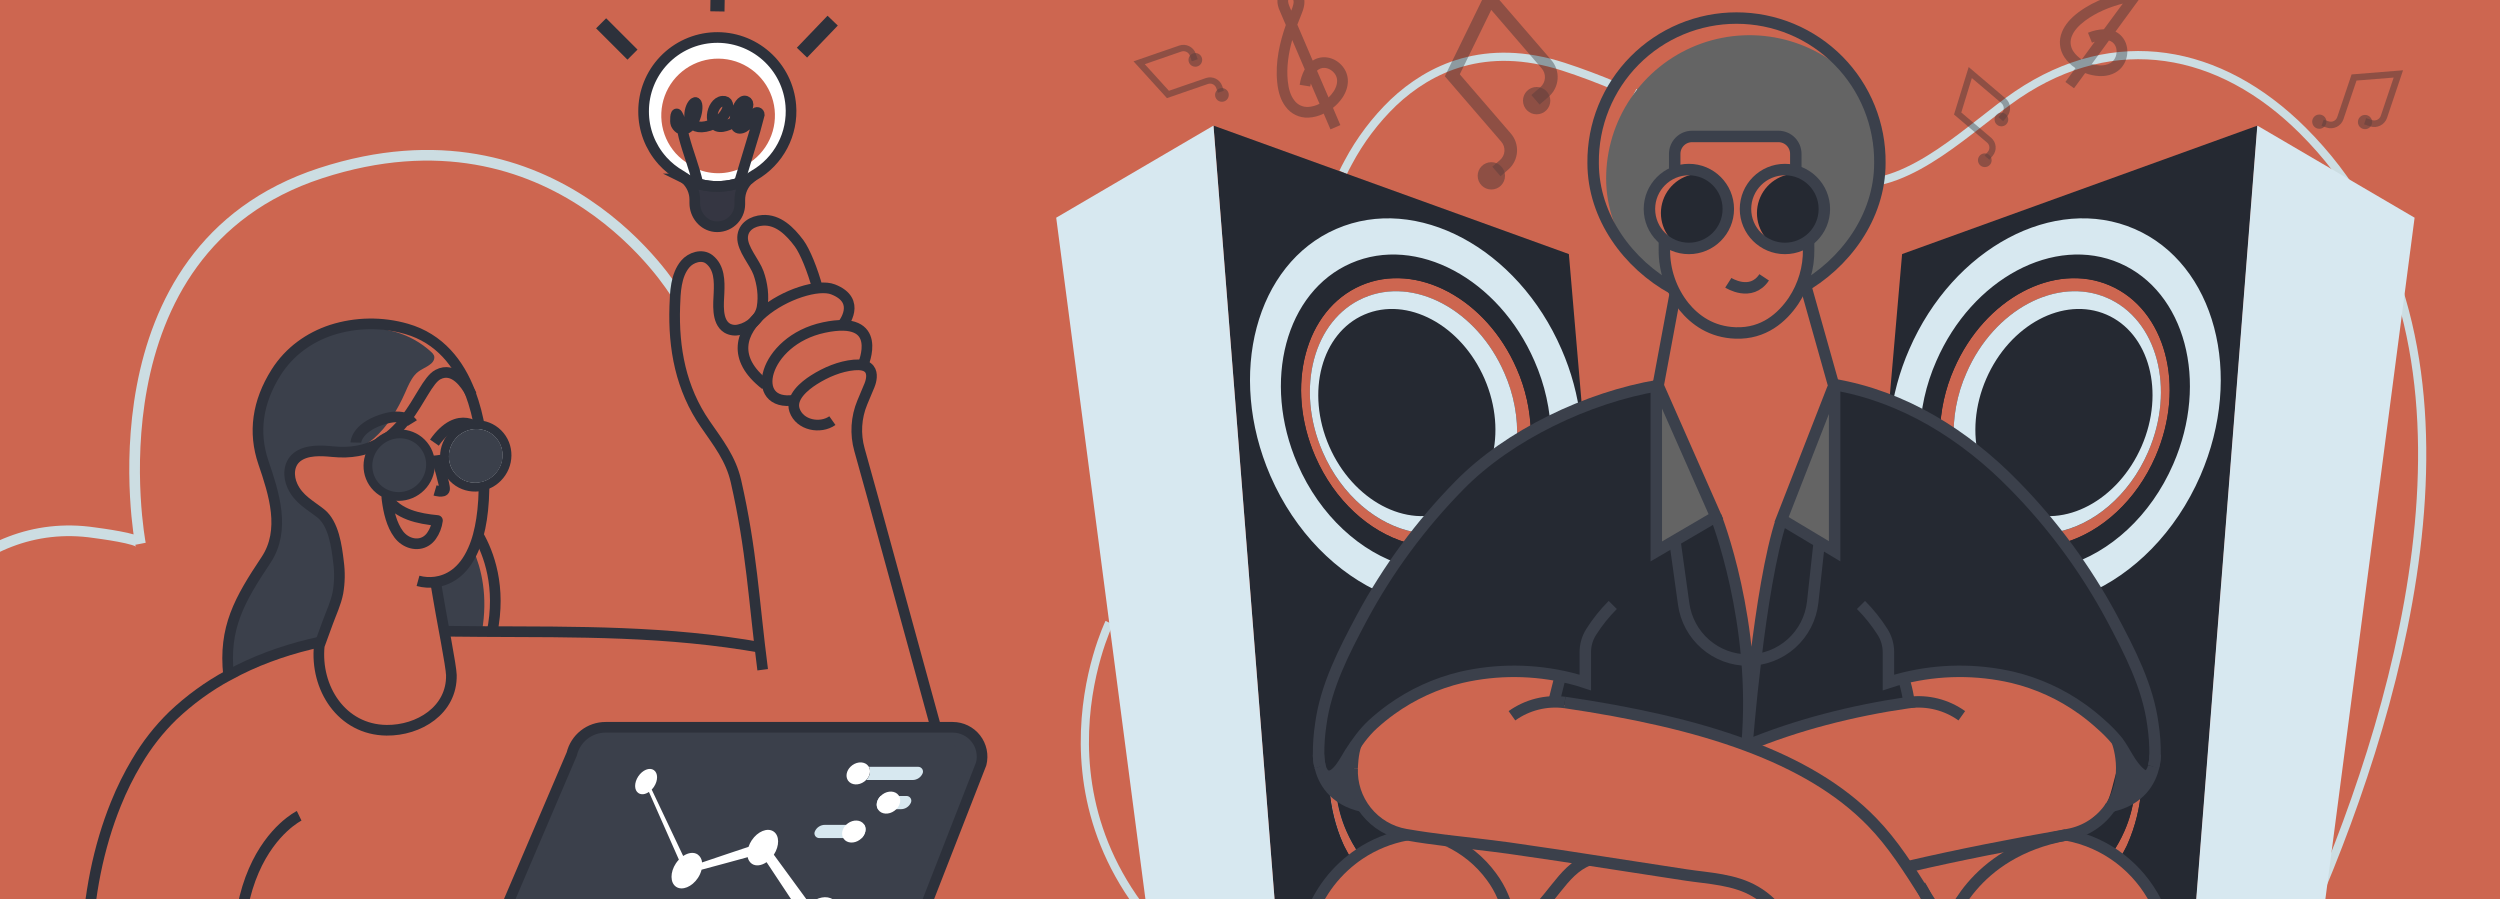 <svg width="1290" height="464" viewBox="0 0 1290 464" fill="none" xmlns="http://www.w3.org/2000/svg">
<rect x="0" y="0" width="1290" height="464" fill="#808080" stroke="none"/>
<g clip-path="url(#clip0_122_239)">
<rect width="1290" height="464" fill="#CD6650"/>
<path d="M955.397 94.497C986.54 97.172 1017.32 64.879 1040.97 48.851C1091.28 14.878 1145.54 24.896 1188.11 67.231C1289.76 168.333 1246.05 342.668 1197.62 458.587" stroke="#CCDDE2" stroke-width="4.23" stroke-miterlimit="10"/>
<path d="M843.756 48.851C843.5 48.749 843.25 48.633 843.007 48.503" stroke="#CCDDE2" stroke-width="5.91" stroke-miterlimit="10"/>
<path d="M833.616 44.461C824.835 40.794 815.924 37.397 806.699 34.409C766.218 21.351 737.62 35.393 719.1 52.815C709.696 61.855 701.79 72.332 695.676 83.853C694.552 85.883 693.69 87.625 693.062 88.966" stroke="#CCDDE2" stroke-width="4.23" stroke-miterlimit="10"/>
<path d="M572.362 321.3C572.362 321.3 520.888 426.844 626.153 505.252" stroke="#CCDDE2" stroke-width="4.23" stroke-miterlimit="10"/>
<path d="M727.28 430.964L725.982 430.755C722.731 431.354 719.528 432.193 716.399 433.264C715.92 433.429 715.476 433.603 714.997 433.813C710.201 435.568 705.639 437.909 701.416 440.781C698.82 437.026 696.591 433.029 694.761 428.847C692.173 422.941 690.453 416.691 689.656 410.293C688.319 409.326 687.118 408.183 686.085 406.895C686.795 416.787 689.195 426.484 693.184 435.563C693.359 435.947 693.524 436.321 693.698 436.696C692.879 435.119 692.087 433.473 691.364 431.792C687.688 423.423 685.505 414.475 684.917 405.353C684.496 398.842 685.027 392.303 686.494 385.945C689.979 370.683 699.047 358.165 712.558 352.303L719.074 367.904C717.542 368.596 716.063 369.4 714.648 370.309C705.066 376.406 698.777 386.564 698.777 398.053C698.8 405.923 701.758 413.502 707.07 419.309C709.241 421.812 711.775 423.976 714.587 425.729C718.083 428 721.93 429.677 725.973 430.694C726.401 430.815 726.838 430.906 727.28 430.964Z" fill="#D7E8F0"/>
<path d="M746.618 433.743C741.583 433.124 736.505 432.437 731.461 431.653C736.118 432.188 740.832 431.92 745.399 430.859L746.618 433.743Z" fill="#D7E8F0"/>
<path d="M776.254 192.488C781.139 203.474 783.371 215.456 782.77 227.463C762.868 240.402 745.058 256.303 729.955 274.616C710.86 271.088 692.305 255.826 682.497 233.23C668.297 200.615 677.758 164.987 703.656 153.732C729.554 142.478 762.09 159.804 776.254 192.488Z" fill="#252932"/>
<path d="M816.308 210.111C811.702 211.805 807.202 213.774 802.832 216.008C799.13 217.864 794.739 220.198 789.905 223.038C789.66 211.739 787.189 200.599 782.631 190.258C766.89 154.081 730.887 134.838 702.175 147.321C673.463 159.804 662.975 199.239 678.655 235.46C688.568 258.292 706.531 274.347 725.695 279.965C722.611 283.911 719.554 288.093 716.609 292.448C704.632 310.209 694.986 329.435 687.906 349.654C686.46 353.719 685.099 357.88 683.821 362.137C683.821 362.137 674.735 390.326 684.884 405.309C685.225 405.857 685.615 406.374 686.051 406.85C686.761 416.743 689.162 426.439 693.15 435.519C693.325 435.903 693.49 436.277 693.664 436.652C694.901 439.021 696.199 441.32 697.61 443.481C698.813 442.522 700.076 441.626 701.382 440.737C698.786 436.982 696.557 432.985 694.727 428.803C692.139 422.896 690.419 416.647 689.622 410.249C690.733 411.019 691.914 411.684 693.15 412.234C697.927 414.273 702.565 416.622 707.036 419.264C709.925 420.909 712.476 423.088 714.554 425.684C715.357 426.642 716.289 427.483 717.324 428.184C721.035 430.588 718.195 432.401 716.365 433.263C715.886 433.429 715.442 433.603 714.963 433.812C712.184 435.04 663.524 457.332 673.054 505.243L688.385 539.948L663.864 542.727L626.145 64.81L809.539 131.101L816.308 210.111Z" fill="#252932"/>
<path d="M697.244 443.751L687.662 453.185C685.264 449.151 683.122 444.971 681.25 440.667C666.981 407.818 670.309 372.799 687.217 350.542C687.426 350.272 687.627 349.959 687.871 349.671L687.94 349.602L686.425 385.918L685.815 400.352C685.815 400.352 685.815 404.09 685.945 405.875C685.945 406.215 685.945 406.529 686.015 406.868C686.725 416.761 689.126 426.457 693.115 435.537C693.289 435.92 693.454 436.294 693.629 436.669C694.77 439.091 695.981 441.451 697.244 443.751Z" fill="#252932"/>
<path d="M626.161 64.803L545 112.331L601.352 542.72L663.776 541.3L626.161 64.803Z" fill="#D7E8F0"/>
<path d="M802.832 216.009C801.611 205.351 798.801 194.936 794.495 185.111C775.191 140.632 730.904 117.042 695.668 132.339C660.431 147.636 647.513 196.156 666.825 240.601C677.627 265.427 696.182 283.773 716.618 292.449C732.768 299.313 750.086 300.132 765.653 293.381C792.779 281.578 806.708 250.165 802.832 216.009ZM759.172 278.433C748.544 283.067 736.95 283.337 725.704 280.01C706.539 274.391 688.603 258.336 678.664 235.505C662.923 199.284 673.437 159.849 702.184 147.366C730.93 134.883 766.898 154.125 782.639 190.303C787.197 200.644 789.668 211.784 789.913 223.082C790.383 247.805 779.198 269.722 759.172 278.433Z" fill="#252932"/>
<path d="M815.559 216.583C814.12 204.04 810.811 191.784 805.741 180.223C783.031 127.895 730.956 100.142 689.483 118.139C648.009 136.136 632.861 193.211 655.509 245.495C668.219 274.695 690.04 296.281 714.092 306.473C733.091 314.539 753.457 315.506 771.777 307.562C803.738 293.702 820.115 256.75 815.559 216.583ZM764.207 289.965C751.697 295.41 738.073 295.732 724.832 291.821C702.323 285.2 681.181 266.323 669.526 239.458C651.006 196.861 663.428 150.466 697.157 135.796C730.887 121.127 773.284 143.749 791.795 186.321C797.16 198.488 800.067 211.598 800.349 224.893C800.915 253.962 787.761 279.704 764.207 289.948V289.965Z" fill="#D7E8F0"/>
<path d="M782.77 227.464C781.568 247.499 771.69 264.738 755.095 271.977C747.176 275.383 738.405 276.295 729.955 274.591C710.86 271.063 692.305 255.801 682.497 233.204C668.297 200.59 677.758 164.961 703.656 153.707C729.554 142.452 762.09 159.804 776.254 192.462C781.143 203.457 783.376 215.447 782.77 227.464Z" fill="#D7E8F0"/>
<path d="M747.917 263.387C725.782 273.022 698.02 258.161 685.868 230.285C673.716 202.41 681.843 171.921 703.978 162.338C726.113 152.756 753.901 167.565 766.018 195.441C778.136 223.316 770.026 253.779 747.917 263.387Z" fill="#252932"/>
<path d="M725.982 430.755C722.731 431.354 719.528 432.193 716.399 433.263C715.92 433.429 715.476 433.603 714.997 433.812C710.201 435.567 705.639 437.908 701.416 440.781C698.82 437.026 696.591 433.029 694.761 428.847C692.173 422.941 690.453 416.69 689.656 410.292C686.912 388.514 695.623 368.348 712.871 360.874L714.614 370.308C705.031 376.406 698.742 386.563 698.742 398.053C698.766 405.923 701.723 413.501 707.035 419.308C709.207 421.811 711.74 423.976 714.553 425.728C718.048 427.999 721.895 429.677 725.938 430.694L725.982 430.755Z" fill="#252932"/>
<path d="M730.378 230.868C738.271 227.436 741.16 216.582 736.83 206.624C732.5 196.666 722.591 191.376 714.698 194.808C706.805 198.24 703.917 209.095 708.247 219.053C712.576 229.01 722.485 234.3 730.378 230.868Z" fill="#252932"/>
<path d="M1014.68 192.488C1009.79 203.474 1007.56 215.456 1008.16 227.463C1028.06 240.402 1045.87 256.303 1060.98 274.616C1080.07 271.088 1098.63 255.826 1108.43 233.23C1122.63 200.615 1113.17 164.987 1087.28 153.732C1061.38 142.478 1028.84 159.804 1014.68 192.488Z" fill="#252932"/>
<path d="M974.623 210.111C979.229 211.805 983.729 213.774 988.099 216.008C991.801 217.864 996.192 220.198 1001.03 223.038C1001.27 211.739 1003.74 200.599 1008.3 190.258C1024.04 154.081 1060.04 134.838 1088.76 147.321C1117.47 159.804 1127.96 199.239 1112.28 235.46C1102.36 258.292 1084.4 274.347 1065.24 279.965C1068.32 283.911 1071.33 288.093 1074.32 292.448C1086.31 310.207 1095.98 329.433 1103.07 349.654C1104.51 353.719 1105.88 357.88 1107.15 362.137C1107.15 362.137 1116.24 390.326 1106.09 405.309C1105.75 405.857 1105.36 406.374 1104.92 406.85C1104.21 416.743 1101.81 426.439 1097.82 435.519C1097.65 435.903 1097.48 436.277 1097.31 436.652C1096.07 439.021 1094.78 441.32 1093.36 443.481C1092.16 442.522 1090.9 441.626 1089.59 440.737C1092.19 436.982 1094.42 432.985 1096.25 428.803C1098.84 422.896 1100.56 416.647 1101.35 410.249C1100.26 411.017 1099.09 411.682 1097.87 412.234C1093.09 414.273 1088.45 416.622 1083.98 419.264C1081.09 420.909 1078.54 423.088 1076.46 425.684C1075.66 426.642 1074.73 427.483 1073.69 428.184C1069.98 430.588 1072.82 432.401 1074.65 433.263C1075.13 433.429 1075.58 433.603 1076.06 433.812C1078.83 435.04 1127.45 457.332 1117.96 505.243L1102.63 539.948L1127.15 542.727L1164.87 64.81L981.479 131.101L974.623 210.111Z" fill="#252932"/>
<path d="M1093.69 443.751L1103.27 453.185C1105.67 449.151 1107.81 444.971 1109.68 440.667C1123.95 407.818 1120.62 372.799 1103.71 350.542C1103.5 350.272 1103.3 349.959 1103.06 349.671L1102.99 349.602L1104.51 385.918L1105.12 400.352C1105.12 400.352 1105.12 404.09 1104.98 405.875C1104.98 406.215 1104.98 406.529 1104.92 406.868C1104.21 416.761 1101.8 426.457 1097.82 435.537C1097.64 435.92 1097.48 436.294 1097.3 436.669C1096.16 439.091 1094.95 441.451 1093.69 443.751Z" fill="#252932"/>
<path d="M1164.77 64.803L1245.93 112.331L1189.58 542.72L1127.15 541.3L1164.77 64.803Z" fill="#D7E8F0"/>
<path d="M988.099 216.009C989.319 205.351 992.13 194.936 996.435 185.111C1015.74 140.632 1060.03 117.042 1095.26 132.339C1130.5 147.636 1143.42 196.156 1124.11 240.601C1113.3 265.427 1094.75 283.773 1074.31 292.449C1058.16 299.313 1040.84 300.132 1025.28 293.381C998.152 281.578 984.223 250.165 988.099 216.009ZM1031.76 278.433C1042.39 283.067 1053.98 283.337 1065.23 280.01C1084.39 274.391 1102.33 258.336 1112.27 235.505C1128.01 199.284 1117.49 159.849 1088.75 147.366C1060 134.883 1024.03 154.125 1008.29 190.303C1003.73 200.644 1001.26 211.784 1001.02 223.082C1000.55 247.805 1011.73 269.722 1031.76 278.433Z" fill="#252932"/>
<path d="M1040.78 331.614C1030.53 328.67 1020.24 333.714 1010.47 337.712C1024.95 343.15 1040.6 344.7 1055.87 342.207C1050.9 337.311 1045.82 333.06 1040.78 331.614Z" fill="#252932"/>
<path d="M975.373 216.583C976.811 204.04 980.12 191.784 985.19 180.223C1007.9 127.895 1059.98 100.142 1101.45 118.139C1142.92 136.136 1158.07 193.211 1135.38 245.495C1122.67 274.695 1100.85 296.281 1076.8 306.473C1057.8 314.539 1037.43 315.506 1019.11 307.562C987.194 293.702 970.817 256.75 975.373 216.583ZM1026.72 289.965C1039.23 295.41 1052.86 295.732 1066.1 291.821C1088.61 285.2 1109.75 266.323 1121.41 239.458C1139.93 196.861 1127.5 150.466 1093.77 135.796C1060.04 121.127 1017.65 143.749 999.137 186.321C993.772 198.488 990.865 211.598 990.582 224.893C990.016 253.962 1003.17 279.704 1026.72 289.948V289.965Z" fill="#D7E8F0"/>
<path d="M1008.16 227.464C1009.36 247.499 1019.24 264.738 1035.84 271.977C1043.76 275.383 1052.53 276.295 1060.98 274.591C1080.07 271.063 1098.63 255.801 1108.43 233.204C1122.63 200.59 1113.17 164.961 1087.27 153.707C1061.38 142.452 1028.84 159.804 1014.68 192.462C1009.79 203.457 1007.56 215.447 1008.16 227.464Z" fill="#D7E8F0"/>
<path d="M1043.01 263.387C1065.15 273.022 1092.91 258.161 1105.06 230.285C1117.22 202.41 1109.09 171.921 1086.95 162.338C1064.82 152.756 1037.03 167.565 1024.91 195.441C1012.8 223.316 1020.91 253.779 1043.01 263.387Z" fill="#252932"/>
<path d="M1064.95 430.755C1068.2 431.354 1071.4 432.193 1074.53 433.263C1075.01 433.429 1075.45 433.603 1075.93 433.812C1080.73 435.567 1085.29 437.908 1089.51 440.781C1092.11 437.026 1094.34 433.029 1096.17 428.847C1098.76 422.941 1100.48 416.69 1101.27 410.292C1104.02 388.514 1095.31 368.348 1078.06 360.874L1076.32 370.308C1088.51 375.413 1096.48 384.856 1092.19 398.053C1089.7 405.71 1089.1 413.515 1083.89 419.308C1081.72 421.811 1079.19 423.976 1076.38 425.728C1072.88 427.999 1069.03 429.677 1064.99 430.694L1064.95 430.755Z" fill="#252932"/>
<path d="M1082.73 219.11C1087.06 209.153 1084.18 198.298 1076.28 194.866C1068.39 191.434 1058.48 196.724 1054.15 206.682C1049.82 216.64 1052.71 227.495 1060.6 230.927C1068.5 234.358 1078.4 229.068 1082.73 219.11Z" fill="#252932"/>
<path d="M901.04 384.709C920.623 392.035 938.15 401.085 952.619 412.584C937.566 401.643 916.198 390.702 885.404 379.316C833.555 360.082 799.469 364.133 799.469 364.133C806.734 357.582 801.795 348.871 801.795 348.871C801.795 348.871 790.244 337.651 744.806 352.225C699.369 366.798 698.028 391.634 698.028 391.634C695.005 410.049 708.621 422.497 708.621 422.497L708.725 422.942C706.431 420.927 704.424 418.609 702.758 416.051C702.314 415.398 701.887 414.71 701.521 414.021C700.56 412.332 699.769 410.553 699.16 408.708C698.917 408.093 698.711 407.465 698.542 406.826C698.542 406.617 698.437 406.417 698.402 406.208C698.207 405.543 698.047 404.868 697.923 404.187C697.923 403.943 697.819 403.673 697.784 403.394C697.659 402.714 697.57 402.027 697.514 401.338C697.316 399.676 697.258 398 697.34 396.329C697.34 396.329 697.34 395.641 697.409 394.587C697.409 394.517 697.409 394.456 697.409 394.387C697.549 391.773 698.028 387.078 699.361 383.933C698.263 385.51 697.2 387.121 696.138 388.733C695.484 389.761 694.526 391.512 693.394 393.402C693.292 393.531 693.202 393.668 693.123 393.812C690.17 397.723 687.026 400.981 684.412 400.502C684.236 400.46 684.064 400.402 683.898 400.328C682.322 399.674 681.355 397.958 680.745 395.728C680.945 395.728 680.571 395.144 680.536 394.857C680.323 393.93 680.175 392.99 680.092 392.043C680.092 391.46 679.987 390.841 679.952 390.231V389.508C679.911 384.342 680.278 379.18 681.05 374.072C683.62 354.394 693.054 336.249 702.244 318.966C715.704 293.876 732.68 270.837 752.655 250.549C777.795 224.834 818.224 205.486 854.201 199.249V284.618L885.012 266.455C885.012 266.455 897.46 297.815 901.023 340.595C902.234 354.592 902.293 368.663 901.197 382.67C901.197 382.844 901.197 383.019 901.127 383.149C901.145 383.663 901.075 384.212 901.04 384.709Z" fill="#252932"/>
<path d="M916.049 379.271C965.328 360.037 988.282 362.468 988.282 362.468C981.374 355.961 983.447 349.636 983.447 349.636C983.447 349.636 1006.45 337.606 1049.65 352.18C1092.85 366.754 1094.08 391.589 1094.08 391.589C1096.94 410.004 1084.01 422.452 1084.01 422.452L1083.91 422.897C1086.1 420.865 1088.01 418.548 1089.58 416.006C1090.01 415.353 1090.39 414.665 1090.76 413.976C1091.67 412.279 1092.42 410.5 1093.01 408.663C1093.23 408.046 1093.43 407.418 1093.59 406.781C1093.59 406.572 1093.69 406.372 1093.72 406.163C1093.91 405.509 1094.04 404.821 1094.17 404.142C1094.17 403.898 1094.28 403.628 1094.3 403.349C1094.43 402.669 1094.52 401.982 1094.57 401.293C1094.75 399.63 1094.81 397.955 1094.73 396.284C1094.73 396.284 1094.73 395.596 1094.66 394.542C1094.66 394.472 1094.66 394.411 1094.66 394.342C1094.53 391.728 1094.07 387.033 1092.8 383.888C1093.84 385.465 1094.85 387.077 1095.86 388.688C1096.48 389.716 1097.4 391.467 1098.48 393.357C1098.58 393.482 1098.67 393.62 1098.74 393.767C1101.54 397.678 1104.54 400.936 1106.99 400.457C1107.16 400.414 1107.32 400.356 1107.48 400.283C1108.97 399.629 1109.89 397.913 1110.47 395.683C1110.28 395.683 1110.64 395.099 1110.67 394.812C1110.87 393.884 1111.01 392.944 1111.09 391.998C1111.09 391.415 1111.19 390.796 1111.22 390.186V389.463C1111.26 384.3 1110.92 379.139 1110.18 374.027C1107.74 354.349 1098.77 336.204 1090.04 318.921C1077.36 293.984 1061.23 270.954 1042.13 250.504C1018.29 224.684 979.832 205.337 945.641 199.1V284.468L919.298 268.074C912.127 292.909 907.487 318.405 905.448 344.174C904.402 357.302 899.89 367.973 901.031 382.686C901.031 382.86 901.031 383.035 901.092 383.165C901.092 383.679 901.162 384.228 901.188 384.742L916.049 379.271Z" fill="#252932"/>
<path d="M885.605 266.455L854.846 284.452V199.083C855.151 199.014 855.499 198.979 855.804 198.909L885.605 266.455Z" fill="#646464"/>
<path d="M946.86 200.573V284.453L938.942 279.722L919.481 268.067L945.894 200.373C945.917 200.281 945.968 200.198 946.039 200.135C946.11 200.073 946.199 200.033 946.293 200.022C946.387 200.011 946.483 200.028 946.567 200.072C946.651 200.116 946.72 200.185 946.765 200.268L946.86 200.573Z" fill="#646464"/>
<path d="M812.222 563.285C810.201 564.382 806.743 568.511 806.743 568.511C802.997 573.738 801.386 581.203 804.13 592.859L841.788 738.814C842.289 740.746 842.371 742.762 842.03 744.729C841.688 746.695 840.93 748.566 839.807 750.215C838.683 751.865 837.22 753.257 835.516 754.294C833.811 755.332 831.904 755.994 829.923 756.236L732.185 767.996C728.661 767.998 725.28 766.601 722.785 764.111C720.291 761.623 718.887 758.244 718.883 754.72C718.887 751.196 720.291 747.818 722.785 745.329C725.28 742.84 728.661 741.442 732.185 741.444L767.987 731.409C769.623 730.952 771.137 730.138 772.421 729.026C773.705 727.913 774.726 726.53 775.412 724.976C776.097 723.421 776.43 721.734 776.386 720.037C776.342 718.338 775.922 716.671 775.156 715.154L678.62 523.309C672.253 509.824 670.666 494.571 674.119 480.063C677.572 465.555 685.86 452.654 697.619 443.481C698.821 442.514 700.084 441.625 701.391 440.737C708.812 435.75 717.184 432.351 725.982 430.754" stroke="#3B404B" stroke-width="5.91" stroke-miterlimit="10"/>
<path d="M1066.26 430.815C1107.97 438.568 1131.94 484.075 1113.42 523.31L1017.17 717.794C1016.39 719.369 1015.98 721.102 1015.97 722.859C1015.97 724.616 1016.36 726.351 1017.13 727.931C1017.9 729.511 1019.02 730.895 1020.41 731.975C1021.79 733.054 1023.41 733.803 1025.13 734.162L1059.89 741.41C1061.63 741.406 1063.36 741.747 1064.97 742.413C1066.59 743.079 1068.05 744.056 1069.29 745.29C1070.52 746.523 1071.5 747.988 1072.16 749.6C1072.83 751.213 1073.17 752.941 1073.17 754.686C1073.18 756.433 1072.84 758.165 1072.18 759.782C1071.51 761.398 1070.53 762.866 1069.3 764.103C1068.06 765.34 1066.6 766.321 1064.98 766.989C1063.37 767.657 1061.63 768 1059.89 767.996L962.541 759.181C960.535 758.992 958.593 758.372 956.848 757.364C955.104 756.356 953.598 754.982 952.434 753.337C951.27 751.693 950.475 749.815 950.104 747.835C949.733 745.854 949.795 743.817 950.284 741.863L987.908 592.859C988.872 588.808 989.002 584.602 988.289 580.498C987.576 576.395 986.035 572.48 983.761 568.991C974.728 554.705 929.709 546.046 929.709 546.046C920.928 544.643 910.919 543.494 899.525 542.753C897.204 542.605 894.876 542.605 892.556 542.753C881.127 543.494 871.126 544.643 862.337 546.046" stroke="#3B404B" stroke-width="5.91" stroke-miterlimit="10"/>
<path d="M982.899 352.181C983.864 355.554 984.586 358.992 985.059 362.468C955.128 366.824 926.695 374.237 901.433 384.725" stroke="#3B404B" stroke-width="5.91" stroke-miterlimit="10"/>
<path d="M819.765 443.776C812.64 446.433 807.631 452.4 803.031 458.176C797.595 465.143 791.779 471.805 785.609 478.133C780.47 483.36 774.145 487.715 770.661 494.292C770.632 494.376 770.597 494.457 770.556 494.536C765.478 504.684 779.337 513.805 787.108 505.512L791.698 500.642" stroke="#3B404B" stroke-width="5.91" stroke-miterlimit="10"/>
<path d="M983.447 447.427C983.656 447.427 983.892 447.322 984.101 447.287C1011.44 440.911 1039.08 435.562 1066.23 430.788C1066.54 430.727 1066.81 430.693 1067.1 430.623C1071.6 429.835 1075.89 428.128 1079.7 425.609C1083.51 423.09 1086.76 419.812 1089.25 415.979" stroke="#3B404B" stroke-width="5.91" stroke-miterlimit="10"/>
<path d="M913.758 466.105C901.563 469.904 891.197 474.067 880.386 481.315C865.952 491.011 865.255 507.326 865.778 522.005C865.987 528.007 866.231 533.974 866.231 539.941C866.231 540.838 866.054 541.726 865.71 542.553C865.367 543.382 864.864 544.133 864.23 544.768C863.595 545.401 862.843 545.903 862.013 546.245C861.185 546.587 860.297 546.763 859.401 546.762H857.789C856.04 546.766 854.358 546.093 853.093 544.886C851.828 543.678 851.08 542.028 851.003 540.281L849.871 525.193L848.495 507.056C848.495 507.056 847.815 515.288 847.127 525.881C846.543 535.071 845.995 546.047 845.96 554.924C845.957 556.664 845.289 558.335 844.093 559.598C842.897 560.861 841.264 561.618 839.527 561.714C837.79 561.812 836.083 561.24 834.754 560.119C833.425 558.997 832.575 557.41 832.379 555.682C831.726 550.263 830.768 541.552 830.149 531.334C829.775 525.541 829.496 519.261 829.461 512.814" stroke="#3B404B" stroke-width="5.91" stroke-miterlimit="10"/>
<path d="M985.059 362.469C994.677 361.245 1004.4 363.697 1012.29 369.333" stroke="#3B404B" stroke-width="5.91" stroke-miterlimit="10"/>
<path d="M807.387 362.467C841.473 367.476 873.591 374.305 901.467 384.724C927.286 394.367 949.439 407.05 966.033 424.202C976.87 435.309 985.198 448.681 993.508 461.747C994.292 462.949 995.05 464.152 995.834 465.354C998.541 469.84 1001.84 473.942 1005.64 477.549C1009.83 481.286 1014.87 484.309 1017.75 489.283C1020.63 494.257 1020.02 500.39 1014.9 503.613C1012.47 505.155 1006.74 506.113 1003.69 504.092" stroke="#3B404B" stroke-width="5.91" stroke-miterlimit="10"/>
<path d="M963.012 495.496V495.67C963.822 512.439 964.397 532.483 963.622 548.329C963.573 549.404 963.743 550.479 964.122 551.486C964.502 552.494 965.081 553.414 965.827 554.191C966.572 554.968 967.467 555.586 968.459 556.007C969.449 556.427 970.515 556.642 971.592 556.639C973.559 556.64 975.456 555.913 976.919 554.6C978.382 553.286 979.308 551.478 979.519 549.522C980.904 536.56 983.195 516.089 978.648 490.417C978.641 490.402 978.638 490.386 978.638 490.369C978.638 490.353 978.641 490.336 978.648 490.321C979.101 492.612 986.418 519.155 988.03 537.919C988.831 546.63 1000.23 546.63 1003.47 539.661C1004.89 536.551 1004.93 533.014 1004.83 529.6C1004.14 505.252 1003.45 477.716 990.809 456.932" stroke="#3B404B" stroke-width="5.91" stroke-miterlimit="10"/>
<path d="M807.387 362.469C797.773 361.246 788.05 363.698 780.165 369.333" stroke="#3B404B" stroke-width="5.91" stroke-miterlimit="10"/>
<path d="M854.645 199.161V284.53L885.403 266.533L855.603 198.996C855.561 198.89 855.483 198.802 855.384 198.745C855.285 198.689 855.169 198.669 855.057 198.689C854.943 198.708 854.841 198.766 854.766 198.852C854.692 198.938 854.648 199.047 854.645 199.161Z" stroke="#3B404B" stroke-width="5.91" stroke-miterlimit="10"/>
<path d="M885.403 266.456C885.403 266.456 907.181 321.257 901.423 384.726C901.423 384.726 907.695 302.886 919.298 268.059M919.298 268.059L946.669 284.453V200.565C946.675 200.445 946.637 200.326 946.563 200.232C946.489 200.137 946.383 200.073 946.265 200.051C946.147 200.028 946.025 200.049 945.921 200.11C945.817 200.171 945.74 200.268 945.702 200.382L919.298 268.059Z" stroke="#3B404B" stroke-width="5.91" stroke-miterlimit="10"/>
<path d="M946.669 200.564L930.832 144.325" stroke="#3B404B" stroke-width="5.91" stroke-miterlimit="10"/>
<path d="M855.603 198.918L864.427 151.512" stroke="#3B404B" stroke-width="5.91" stroke-miterlimit="10"/>
<path d="M746.619 433.743C746.636 433.736 746.653 433.731 746.671 433.731C746.69 433.731 746.707 433.736 746.724 433.743C755.824 437.875 763.703 444.288 769.599 452.358C772.002 455.589 774.006 459.099 775.566 462.812C778.322 469.241 779.881 476.12 780.166 483.109" stroke="#3B404B" stroke-width="5.91" stroke-miterlimit="10"/>
<path d="M1005.6 477.559C1005.6 477.559 1016.79 439.727 1066.26 430.815" stroke="#3B404B" stroke-width="5.91" stroke-miterlimit="10"/>
<path d="M970.015 84.106C970.015 107.469 957.28 128.341 939.727 141.886C936.349 144.503 932.776 146.856 929.038 148.925C931.897 142.569 933.342 135.668 933.272 128.698V124.098C934.042 123.535 934.765 122.908 935.432 122.225C936.369 121.317 937.204 120.309 937.924 119.22C938.667 118.125 939.296 116.958 939.805 115.736C940.871 113.236 941.416 110.544 941.408 107.826C941.41 107.188 941.372 106.552 941.295 105.918C941.312 105.815 941.312 105.709 941.295 105.605C941.246 105.001 941.153 104.401 941.016 103.81C941.029 103.739 941.029 103.665 941.016 103.592C940.898 102.984 940.738 102.384 940.537 101.798C940.357 101.156 940.134 100.527 939.866 99.916C939.784 99.714 939.691 99.516 939.587 99.324C939.433 98.95 939.255 98.587 939.056 98.235C939.02 98.144 938.971 98.058 938.908 97.983C938.638 97.456 938.329 96.948 937.985 96.467C937.68 95.988 937.314 95.508 936.974 95.064C936.469 94.472 935.964 93.914 935.432 93.383C934.901 92.852 934.561 92.59 934.143 92.198C933.916 92.007 933.664 91.806 933.411 91.615C933.159 91.423 932.714 91.109 932.348 90.883C931.855 90.541 931.341 90.233 930.807 89.96C929.522 89.247 928.156 88.691 926.739 88.304V79.367C926.752 79.17 926.752 78.972 926.739 78.775C926.592 76.504 925.585 74.374 923.923 72.82C922.26 71.266 920.068 70.405 917.792 70.412H873.104C870.73 70.414 868.455 71.359 866.777 73.038C865.1 74.717 864.158 76.994 864.158 79.367V88.871C860.808 90.157 857.859 92.306 855.609 95.102C853.359 97.896 851.888 101.237 851.346 104.783C850.805 108.33 851.211 111.958 852.526 115.297C853.84 118.635 856.013 121.567 858.827 123.793V128.759C858.808 135.716 860.294 142.596 863.182 148.925C855.504 144.699 848.538 139.293 842.537 132.905C834.07 121.215 828.765 107.216 828.765 92.155C828.759 77.375 833.181 62.932 841.462 50.689C849.742 38.446 861.5 28.964 875.22 23.467C888.94 17.97 903.992 16.709 918.435 19.847C932.878 22.985 946.05 30.378 956.252 41.073C965.239 53.619 970.054 68.673 970.015 84.106Z" fill="#646464"/>
<path d="M858.818 123.775V128.758C858.704 139.45 862.279 149.854 868.94 158.219C874.629 165.187 883.148 171.381 895.562 171.808C910.135 172.322 919.604 163.846 925.415 155.3C930.663 147.425 933.396 138.142 933.254 128.679L933.115 107.145V93.103" stroke="#3B404B" stroke-width="5.91" stroke-miterlimit="10"/>
<path d="M891.815 107.834C891.815 110.509 891.288 113.156 890.264 115.626C889.241 118.098 887.741 120.342 885.85 122.232C883.958 124.123 881.713 125.622 879.241 126.645C876.771 127.668 874.123 128.193 871.448 128.192C870.188 128.203 868.93 128.083 867.694 127.835C863.71 125.681 860.559 122.259 858.74 118.112C856.921 113.963 856.538 109.328 857.653 104.938C858.767 100.548 861.314 96.656 864.891 93.878C868.467 91.1 872.869 89.595 877.398 89.602C878.659 89.594 879.917 89.717 881.153 89.968C884.377 91.707 887.07 94.285 888.947 97.431C890.824 100.576 891.815 104.171 891.815 107.834Z" fill="#252932"/>
<path d="M941.373 107.834C941.373 110.509 940.846 113.156 939.822 115.626C938.798 118.098 937.298 120.342 935.407 122.232C933.515 124.123 931.27 125.622 928.799 126.645C926.328 127.668 923.68 128.193 921.006 128.192C919.745 128.203 918.488 128.083 917.251 127.835C913.268 125.681 910.116 122.259 908.297 118.112C906.478 113.963 906.096 109.328 907.21 104.938C908.324 100.548 910.871 96.656 914.448 93.878C918.025 91.1 922.427 89.595 926.956 89.602C928.216 89.594 929.475 89.717 930.71 89.968C933.934 91.707 936.628 94.285 938.505 97.431C940.382 100.576 941.373 104.171 941.373 107.834Z" fill="#252932"/>
<path d="M871.458 128.191C882.696 128.191 891.807 119.08 891.807 107.842C891.807 96.603 882.696 87.493 871.458 87.493C860.219 87.493 851.108 96.603 851.108 107.842C851.108 119.08 860.219 128.191 871.458 128.191Z" stroke="#3B404B" stroke-width="5.91" stroke-miterlimit="10"/>
<path d="M921.023 128.191C932.261 128.191 941.372 119.08 941.372 107.842C941.372 96.603 932.261 87.493 921.023 87.493C909.785 87.493 900.674 96.603 900.674 107.842C900.674 119.08 909.785 128.191 921.023 128.191Z" stroke="#3B404B" stroke-width="5.91" stroke-miterlimit="10"/>
<path d="M891.807 145.908C891.807 145.908 903.488 153.391 910.309 143.103" stroke="#3B404B" stroke-width="5.91" stroke-miterlimit="10"/>
<path d="M929.012 148.926C951.844 136.329 970.015 112.017 970.015 84.106C970.122 74.324 968.286 64.617 964.616 55.548C960.946 46.479 955.514 38.229 948.634 31.273C941.753 24.319 933.562 18.797 924.534 15.029C915.506 11.26 905.82 9.32 896.036 9.32C886.253 9.32 876.567 11.26 867.539 15.029C858.51 18.797 850.319 24.319 843.438 31.273C836.558 38.229 831.126 46.479 827.456 55.548C823.786 64.617 821.951 74.324 822.057 84.106C822.057 112.043 840.281 136.373 863.139 148.926" stroke="#3B404B" stroke-width="5.91" stroke-miterlimit="10"/>
<path d="M864.148 87.58V79.374C864.148 76.998 865.092 74.719 866.77 73.039C868.45 71.358 870.728 70.413 873.103 70.41H917.669C920.047 70.41 922.326 71.354 924.008 73.036C925.689 74.717 926.633 76.997 926.633 79.374V87.493" stroke="#3B404B" stroke-width="5.91" stroke-miterlimit="10"/>
<path d="M697.724 396.294C697.362 404.392 699.962 412.345 705.035 418.668C710.108 424.99 717.31 429.249 725.294 430.651L725.982 430.755C732.838 431.957 739.729 432.881 746.619 433.743C746.636 433.736 746.653 433.732 746.671 433.732C746.69 433.732 746.707 433.736 746.724 433.743C757.116 435.006 767.508 436.104 777.866 437.515L778.589 437.611C782.187 438.133 785.819 438.647 789.425 439.196C799.539 440.633 809.653 442.175 819.775 443.752C836.474 446.322 853.173 448.935 869.873 451.47C881.981 453.291 895.048 453.7 905.849 460.077C908.711 461.75 911.358 463.766 913.733 466.079C922.27 474.171 927.044 485.626 927.828 497.282C928.307 504.486 926.46 511.376 926.286 518.546C926.286 519.957 926.286 521.324 926.286 522.727C926.281 523.626 926.454 524.517 926.794 525.349C927.135 526.181 927.637 526.938 928.271 527.576C928.904 528.213 929.658 528.719 930.488 529.065C931.317 529.411 932.207 529.59 933.106 529.591H934.587C936.354 529.596 938.057 528.928 939.351 527.725C940.644 526.522 941.433 524.872 941.556 523.11L941.661 521.568L944.056 489.877C944.056 489.877 945.467 506.376 946.182 522.701C946.391 527.927 946.565 533.154 946.6 537.754C946.604 538.714 946.813 539.663 947.212 540.537C947.611 541.41 948.192 542.189 948.915 542.821C949.639 543.453 950.489 543.924 951.408 544.202C952.327 544.48 953.296 544.56 954.248 544.435C955.802 544.196 957.233 543.447 958.313 542.304C959.394 541.162 960.063 539.693 960.215 538.128C960.555 535.349 960.93 531.786 961.339 527.675C962.21 518.964 962.986 507.578 963.081 495.679" stroke="#3B404B" stroke-width="5.91" stroke-miterlimit="10"/>
<path d="M1111.26 395.63C1109.65 402.425 1104.68 412.713 1089.31 416.005C1093.15 410.166 1095.05 403.264 1094.73 396.284C1094.56 392.546 1094.48 390.717 1094.07 386.501C1097.84 392.398 1103.96 401.981 1108.1 400.23C1109.68 399.576 1110.63 397.86 1111.26 395.63Z" fill="#3B404B"/>
<path d="M960.268 312.16C964.468 316.372 968.196 321.032 971.383 326.054C973.389 329.209 974.447 332.873 974.432 336.612V352.179C977.045 351.308 979.606 350.567 982.272 349.923C1000.71 345.381 1019.95 345.238 1038.45 349.505C1051.46 352.619 1063.74 358.24 1074.59 366.056C1077.89 368.432 1081.06 370.997 1084.06 373.739C1087.07 376.351 1089.87 379.203 1092.42 382.267C1096.6 387.598 1099.04 394.628 1104.35 399.062C1105.36 399.933 1106.78 400.804 1108.13 400.247C1109.71 399.594 1110.67 397.877 1111.28 395.647C1109.67 402.442 1104.71 412.73 1089.34 416.023" stroke="#3B404B" stroke-width="5.91" stroke-miterlimit="10"/>
<path d="M946.033 198.378C982.245 204.476 1013.98 224.442 1039.35 250.401C1059.31 270.691 1076.27 293.73 1089.72 318.818C1098.91 336.101 1108.35 354.246 1110.92 373.924C1111.69 379.032 1112.06 384.194 1112.01 389.36V390.083C1112.01 390.693 1111.91 391.312 1111.88 391.895C1111.79 392.841 1111.64 393.781 1111.43 394.709C1111.39 395.006 1111.32 395.298 1111.22 395.58" stroke="#3B404B" stroke-width="5.91" stroke-miterlimit="10"/>
<path d="M1111.26 395.63C1111.36 395.349 1111.43 395.056 1111.47 394.759C1111.68 393.833 1111.83 392.893 1111.91 391.945C1112.01 391.196 1112.01 390.577 1112.05 390.133V389.41" stroke="#3B404B" stroke-width="5.91" stroke-miterlimit="10"/>
<path d="M681.172 395.63C682.783 402.425 687.757 412.713 703.124 416.005C699.288 410.166 697.397 403.262 697.723 396.284C697.888 392.546 697.967 390.717 698.376 386.501C694.604 392.398 688.498 401.981 684.343 400.23C682.757 399.576 681.799 397.86 681.172 395.63Z" fill="#3B404B"/>
<path d="M832.179 312.16C827.979 316.372 824.251 321.032 821.064 326.054C819.058 329.209 818 332.873 818.015 336.612V352.179C815.401 351.308 812.832 350.567 810.175 349.923C791.743 345.383 772.503 345.239 754.006 349.505C740.994 352.619 728.714 358.24 717.854 366.056C714.556 368.432 711.397 370.997 708.394 373.739C703.647 378.095 700.014 383.321 696.538 388.661C694.448 391.893 689.526 402.442 684.343 400.247C682.766 399.594 681.808 397.877 681.189 395.647C682.801 402.442 687.775 412.73 703.141 416.023" stroke="#3B404B" stroke-width="5.91" stroke-miterlimit="10"/>
<path d="M855.603 198.916C819.382 205.014 778.475 224.44 753.09 250.399C733.118 270.689 716.142 293.728 702.679 318.816C693.489 336.099 684.064 354.244 681.494 373.922C680.718 379.029 680.351 384.192 680.396 389.358V390.081C680.396 390.691 680.492 391.31 680.527 391.893C680.616 392.84 680.767 393.78 680.98 394.707C681.01 395.004 681.078 395.297 681.18 395.578" stroke="#3B404B" stroke-width="5.91" stroke-miterlimit="10"/>
<path d="M681.172 395.63C681.389 395.63 680.997 395.046 680.971 394.759C680.756 393.833 680.605 392.893 680.518 391.945C680.423 391.196 680.423 390.577 680.388 390.133V389.41" stroke="#3B404B" stroke-width="5.91" stroke-miterlimit="10"/>
<path d="M1092.39 382.251C1092.39 382.251 1099.92 400.858 1088.42 417.296" stroke="#3B404B" stroke-width="5.91" stroke-miterlimit="10"/>
<path d="M864.428 280.452L868.783 311.708C869.904 319.723 873.883 327.062 879.989 332.374C886.095 337.686 893.915 340.611 902.007 340.611C910.27 340.609 918.24 337.558 924.392 332.043C930.543 326.527 934.444 318.936 935.345 310.723L938.742 279.712" stroke="#3B404B" stroke-width="5.91" stroke-miterlimit="10"/>
<path d="M697.724 396.283C697.724 396.283 697.837 388.513 699.806 383.826" stroke="#3B404B" stroke-width="5.91" stroke-miterlimit="10"/>
<path d="M805.148 348.818L801.812 362.155" stroke="#3B404B" stroke-width="5.91" stroke-miterlimit="10"/>
<path d="M1004.47 510.792C1004.47 516.413 1004.42 521.602 1004.34 526.358C1004.13 519.093 1003.86 511.55 1003.27 504.102C1002.07 489.293 999.502 474.545 993.116 461.818C993.116 461.818 993.116 461.818 993.116 461.748C990.068 456.914 987.019 452.079 983.83 447.314C978.513 439.064 972.438 431.326 965.685 424.203C961.771 420.165 957.602 416.382 953.202 412.879C963.22 420.257 970.354 427.688 975.598 435.205C988.674 454.135 1004.57 471.357 1004.47 510.792Z" fill="#3B404B"/>
<g opacity="0.61">
<path opacity="0.61" d="M1028.21 80.427L1026.52 82.43L1024.02 80.322L1025.72 78.319C1026.01 77.983 1026.23 77.595 1026.36 77.175C1026.5 76.756 1026.55 76.313 1026.51 75.874C1026.48 75.435 1026.35 75.007 1026.15 74.615C1025.95 74.223 1025.68 73.874 1025.34 73.588L1008.27 59.093L1015.84 34.589L1034.84 50.739C1036.2 51.89 1037.04 53.532 1037.19 55.305C1037.33 57.077 1036.77 58.834 1035.62 60.191L1033.62 62.543L1031.13 60.435L1033.13 58.083C1033.71 57.383 1033.99 56.483 1033.92 55.577C1033.85 54.671 1033.42 53.828 1032.74 53.231L1017.48 40.277L1012.03 58.039L1027.45 71.106C1028.78 72.243 1029.61 73.861 1029.75 75.608C1029.9 77.355 1029.34 79.088 1028.21 80.427Z" fill="#252932"/>
<path opacity="0.61" d="M1024.15 86.219C1026.11 86.219 1027.69 84.635 1027.69 82.682C1027.69 80.728 1026.11 79.145 1024.15 79.145C1022.2 79.145 1020.62 80.728 1020.62 82.682C1020.62 84.635 1022.2 86.219 1024.15 86.219Z" fill="#252932"/>
<path opacity="0.61" d="M1032.73 65.193C1034.68 65.193 1036.26 63.609 1036.26 61.656C1036.26 59.703 1034.68 58.12 1032.73 58.12C1030.77 58.12 1029.19 59.703 1029.19 61.656C1029.19 63.609 1030.77 65.193 1032.73 65.193Z" fill="#252932"/>
</g>
<g opacity="0.61">
<path opacity="0.61" d="M1200.51 65.829L1197.9 64.958L1198.98 61.743L1201.59 62.614C1202.02 62.761 1202.48 62.821 1202.94 62.789C1203.4 62.759 1203.84 62.639 1204.25 62.436C1204.66 62.233 1205.03 61.951 1205.33 61.606C1205.63 61.261 1205.86 60.862 1206.01 60.428L1213.42 38.397L1239.97 36.263L1231.71 60.82C1231.12 62.566 1229.86 64.005 1228.2 64.822C1226.55 65.638 1224.64 65.765 1222.89 65.175L1219.85 64.156L1220.93 60.942L1223.97 61.97C1224.87 62.27 1225.85 62.202 1226.7 61.779C1227.55 61.355 1228.2 60.613 1228.5 59.714L1235.13 40.026L1215.96 41.568L1209.22 61.525C1208.63 63.248 1207.39 64.668 1205.75 65.474C1204.12 66.28 1202.24 66.408 1200.51 65.829Z" fill="#252932"/>
<path opacity="0.61" d="M1196.76 66.455C1198.8 66.455 1200.44 64.808 1200.44 62.779C1200.44 60.748 1198.8 59.102 1196.76 59.102C1194.73 59.102 1193.09 60.748 1193.09 62.779C1193.09 64.808 1194.73 66.455 1196.76 66.455Z" fill="#252932"/>
<path opacity="0.61" d="M1220.35 66.649C1222.39 66.649 1224.03 65.003 1224.03 62.972C1224.03 60.943 1222.39 59.296 1220.35 59.296C1218.32 59.296 1216.68 60.943 1216.68 62.972C1216.68 65.003 1218.32 66.649 1220.35 66.649Z" fill="#252932"/>
</g>
<g opacity="0.61">
<path opacity="0.61" d="M1070.19 45.55L1065.74 42.292L1070.97 35.158C1068.67 33.684 1066.71 31.75 1065.2 29.478C1063.93 27.57 1063.16 25.376 1062.95 23.093C1062.75 20.811 1063.12 18.514 1064.03 16.411C1065.52 12.735 1068.39 9.39 1072.68 6.193C1081.17 -0.079 1091.26 -3.189 1100.34 -5L1104.7 -10.889C1105.94 -12.588 1108.02 -15.436 1111.44 -15.959C1112.59 -16.083 1113.75 -15.924 1114.83 -15.496C1115.9 -15.067 1116.85 -14.383 1117.6 -13.501C1118.35 -12.62 1118.87 -11.569 1119.12 -10.439C1119.37 -9.31 1119.34 -8.136 1119.04 -7.021C1117.38 -2.065 1111.5 -1.194 1108.97 -0.837C1107.22 -0.584 1105.39 -0.296 1103.5 0.035L1091.6 16.316C1096.82 18.929 1099.06 25.218 1096.88 31.125C1094.88 36.526 1089.73 39.557 1083.1 39.243C1080.65 39.104 1078.23 38.587 1075.94 37.71L1070.19 45.55ZM1095.35 1.846C1088.66 3.589 1081.82 6.324 1075.95 10.662C1072.47 13.275 1070.24 15.802 1069.14 18.502C1068.57 19.783 1068.34 21.186 1068.46 22.581C1068.58 23.976 1069.06 25.318 1069.83 26.482C1070.98 28.173 1072.46 29.61 1074.19 30.698L1080.92 21.49C1080.44 21.647 1079.95 21.83 1079.45 22.03L1077.4 16.908C1080.01 15.82 1082.79 15.201 1085.62 15.079L1095.35 1.846ZM1088.23 20.906L1079.36 33.041C1080.66 33.423 1082.01 33.653 1083.37 33.729C1085.34 33.825 1090.09 33.572 1091.7 29.208C1092.72 26.455 1092.19 22.753 1089.13 21.255C1088.84 21.113 1088.54 20.996 1088.23 20.906ZM1113 -10.218C1112.78 -10.401 1112.5 -10.492 1112.22 -10.471C1111.17 -10.314 1110.05 -8.912 1109.1 -7.605L1108.15 -6.29C1110.3 -6.603 1113.21 -7.161 1113.7 -8.685C1113.73 -8.902 1113.71 -9.124 1113.64 -9.333C1113.58 -9.542 1113.46 -9.732 1113.3 -9.887C1113.21 -10.009 1113.11 -10.12 1113 -10.218Z" fill="#252932"/>
</g>
<g opacity="0.61">
<path opacity="0.61" d="M630.648 44.34L631.519 46.823L628.436 47.886L627.564 45.403C627.272 44.563 626.659 43.873 625.858 43.485C625.058 43.096 624.137 43.04 623.296 43.33L602.145 50.63L584.897 31.648L608.487 23.503C610.169 22.925 612.012 23.038 613.61 23.817C615.209 24.596 616.433 25.977 617.015 27.658L618.017 30.568L614.968 31.639L613.966 28.721C613.66 27.869 613.034 27.17 612.221 26.771C611.408 26.373 610.472 26.307 609.611 26.587L590.699 33.12L603.165 46.84L622.329 40.246C623.975 39.705 625.768 39.831 627.323 40.596C628.878 41.362 630.072 42.705 630.648 44.34Z" fill="#252932"/>
<path opacity="0.61" d="M630.517 52.521C632.47 52.521 634.054 50.937 634.054 48.984C634.054 47.031 632.47 45.447 630.517 45.447C628.564 45.447 626.98 47.031 626.98 48.984C626.98 50.937 628.564 52.521 630.517 52.521Z" fill="#252932"/>
<path opacity="0.61" d="M616.797 34.435C618.75 34.435 620.334 32.852 620.334 30.898C620.334 28.945 618.75 27.361 616.797 27.361C614.844 27.361 613.261 28.945 613.261 30.898C613.261 32.852 614.844 34.435 616.797 34.435Z" fill="#252932"/>
</g>
<g opacity="0.61">
<path opacity="0.61" d="M778.231 87.528L774.259 90.951L770.025 86.021L773.997 82.597C775.337 81.435 776.162 79.788 776.293 78.019C776.423 76.251 775.848 74.501 774.694 73.155L745.529 39.347L767.978 -6.622L800.514 31.037C802.829 33.726 803.983 37.224 803.721 40.762C803.46 44.302 801.805 47.593 799.12 49.913L794.416 53.964L790.156 49.034L794.817 45.018C796.193 43.824 797.042 42.134 797.175 40.317C797.309 38.5 796.717 36.704 795.531 35.322L769.476 5.103L753.247 38.345L779.607 68.904C781.892 71.556 783.031 75.008 782.772 78.5C782.514 81.992 780.881 85.239 778.231 87.528Z" fill="#252932"/>
<path opacity="0.61" d="M769.537 97.79C773.435 97.79 776.593 94.63 776.593 90.734C776.593 86.836 773.435 83.678 769.537 83.678C765.64 83.678 762.481 86.836 762.481 90.734C762.481 94.63 765.64 97.79 769.537 97.79Z" fill="#252932"/>
<path opacity="0.61" d="M792.909 58.991C796.806 58.991 799.965 55.832 799.965 51.935C799.965 48.038 796.806 44.879 792.909 44.879C789.012 44.879 785.854 48.038 785.854 51.935C785.854 55.832 789.012 58.991 792.909 58.991Z" fill="#252932"/>
</g>
<g opacity="0.61">
<path opacity="0.61" d="M691.626 64.557L686.512 66.752L683.028 58.624C680.588 59.854 677.917 60.56 675.188 60.698C672.906 60.815 670.633 60.361 668.571 59.377C666.51 58.393 664.728 56.909 663.384 55.062C660.971 51.908 659.543 47.762 659.029 42.413C657.957 31.96 660.414 21.646 663.48 12.909L660.614 6.201C659.743 4.258 658.393 1.018 659.682 -2.188C660.161 -3.241 660.89 -4.16 661.806 -4.867C662.721 -5.573 663.796 -6.045 664.936 -6.241C666.076 -6.437 667.247 -6.351 668.345 -5.99C669.445 -5.63 670.44 -5.006 671.242 -4.174C674.726 -0.271 672.418 5.234 671.451 7.586C670.771 9.215 670.083 10.94 669.421 12.734L677.357 31.271C682.218 28.101 688.821 29.381 692.793 34.268C696.417 38.737 696.408 44.721 692.793 50.253C691.427 52.3 689.749 54.119 687.819 55.645L691.626 64.557ZM666.782 20.644C664.918 27.308 663.75 34.582 664.491 41.821C664.935 46.176 666.006 49.364 667.783 51.69C668.595 52.836 669.684 53.757 670.949 54.365C672.214 54.975 673.612 55.253 675.014 55.175C677.058 55.051 679.053 54.496 680.868 53.546L676.373 43.092C676.268 43.586 676.172 44.1 676.085 44.634L670.632 43.763C671.022 40.962 671.907 38.251 673.245 35.758L666.782 20.644ZM679.57 36.481L685.528 50.297C686.515 49.366 687.391 48.325 688.141 47.195C689.222 45.549 691.425 41.333 688.49 37.718C686.643 35.444 683.185 34.007 680.336 35.88C680.064 36.059 679.808 36.26 679.57 36.481ZM665.397 -0.689C665.13 -0.593 664.91 -0.4 664.778 -0.149C664.377 0.844 665.022 2.464 665.649 3.997L666.294 5.487C667.113 3.483 668.097 0.67 667.052 -0.515C666.882 -0.651 666.682 -0.747 666.469 -0.794C666.256 -0.84 666.035 -0.838 665.823 -0.785C665.678 -0.769 665.535 -0.737 665.397 -0.689Z" fill="#252932"/>
</g>
<path d="M348.555 151.229C348.555 151.229 287.498 49.57 165.45 89.355C43.597 129.145 72.391 280.195 72.469 280.591C71.936 277.824 50.826 275.187 48.592 274.862C-13.68 265.659 -59.998 323.578 -64.59 380.659C-70.293 451.459 -15.531 501.603 46.838 523.194" stroke="#CCDDE2" stroke-width="5.5" stroke-miterlimit="10"/>
<path d="M224.779 300.306C224.779 300.306 226.974 313.635 229.247 325.703C235.743 325.775 242.238 325.827 248.662 325.879C251.91 307.601 248.383 293.285 244.193 283.743C238.913 295.786 230.936 299.449 224.779 300.306Z" fill="#3B404B"/>
<path d="M118.021 348.399C131.228 341.288 145.305 335.927 159.897 332.453L164.677 331.628C164.677 331.628 168.237 323.535 168.256 323.509C169.925 319.267 172.692 313.636 173.55 309.167C174.594 303.888 174.848 298.483 174.303 293.13C173.368 285.179 169.666 268.363 162.975 263.063C157.396 258.672 155.096 259.594 151.933 252.728C149.66 247.831 148.737 239.601 153.154 235.99C158.052 232.028 160.143 234.041 166.002 234.652C188.268 236.86 200.993 220.836 209.177 202.318C210.476 199.31 211.827 196.134 213.951 193.575C216.387 190.626 219.758 189.964 222.518 187.58C223.694 186.554 224.5 184.878 223.934 183.423C223.601 182.727 223.117 182.115 222.518 181.63C217.301 176.824 211.037 173.299 204.221 171.335C193.44 168.218 182.048 167.862 171.095 170.302C159.663 174.089 149.387 181.26 142.469 192.217C132.928 207.358 130.628 223.064 135.974 238.718C141.45 254.748 147.562 273.579 137.273 289.005C123.574 309.498 115.319 323.911 118.021 348.399Z" fill="#3B404B"/>
<path d="M229.221 325.702C235.716 325.774 242.212 325.826 248.636 325.878C297.585 326.131 344.436 325.449 393.541 334.257" stroke="#2D313B" stroke-width="5.5" stroke-miterlimit="10"/>
<path d="M165.449 331.152C163.585 331.562 161.74 331.99 159.896 332.451C152.705 334.19 145.625 336.358 138.695 338.947C131.584 341.592 124.675 344.748 118.02 348.391C118.013 348.385 118.004 348.381 117.994 348.381C117.984 348.381 117.975 348.385 117.968 348.391C107.498 354.064 97.821 361.092 89.187 369.293C81.968 376.327 75.727 384.299 70.63 392.995C70.585 393.028 70.552 393.073 70.532 393.125C66.398 400.066 62.808 407.316 59.795 414.813C50.806 436.956 45.707 462.45 44.928 487.821C44.219 511.782 47.376 535.64 54.846 556.412C56.089 559.902 57.47 563.302 58.99 566.61C59.087 566.863 59.217 567.09 59.315 567.344" stroke="#2D313B" stroke-width="5.5" stroke-miterlimit="10"/>
<path d="M154.369 420.951C154.369 420.951 140.235 427.817 130.947 449.252C126.277 460.027 122.815 474.519 123.016 493.68C123.016 493.68 123.016 493.68 123.016 493.732C123.12 505.95 124.731 520.058 128.472 536.316V536.407" stroke="#2D313B" stroke-width="5.5" stroke-miterlimit="10"/>
<path d="M421.854 148.834C419.36 139.396 415.359 129.666 412.352 125.574C407.623 119.209 401.453 113.142 393.515 113.688C388.416 114.019 383.408 116.838 383.181 122.424C382.967 128.484 389.358 135.213 391.411 140.91C393.359 146.405 394.249 152.803 393.223 158.584C392.197 164.364 387.007 168.879 381.408 170.119C379.284 170.679 377.025 170.373 375.127 169.268C369.645 165.8 370.794 156.564 371.015 151.114C371.275 145.002 371.268 138.091 366.053 133.908C362.22 130.835 356.407 132.875 353.582 136.252C348.671 142.098 348.431 150.9 348.184 158.096C347.45 179.778 351.302 200.563 363.929 218.815C370.424 228.24 377.114 236.697 379.745 248.259C387.929 284.191 388.838 309.101 393.541 345.592" stroke="#2D313B" stroke-width="5.5" stroke-miterlimit="10"/>
<path d="M294.396 567.584C319.494 496.252 307.608 418.32 307.608 418.32L442.426 422.594C448.166 422.776 453.879 421.725 459.178 419.513C464.478 417.3 469.241 413.977 473.149 409.769C477.056 405.56 480.016 400.562 481.829 395.113C483.642 389.664 484.266 383.889 483.659 378.179L450.636 257.754L443.491 232.065C441.213 223.982 441.735 215.366 444.972 207.617L448.337 199.588C448.337 199.588 454.436 187.15 440.763 188.319C433.41 188.968 426.116 192.093 419.945 196.016C415.1 199.101 407.708 205.07 409.995 211.689C412.697 219.484 423.291 221.432 429.513 217.048" stroke="#2D313B" stroke-width="5.5" stroke-miterlimit="10"/>
<path d="M445.31 188.255C445.31 188.255 456.859 162.273 425.175 168.996C393.49 175.719 385.904 210.339 410.086 206.442" stroke="#2D313B" stroke-width="5.5" stroke-miterlimit="10"/>
<path d="M434.865 167.508C434.865 167.508 444.998 155.199 429.851 149.321C414.704 143.442 359.701 171.204 394.984 198.549" stroke="#2D313B" stroke-width="5.5" stroke-miterlimit="10"/>
<path d="M215.686 299.721C218.626 300.527 221.7 300.727 224.721 300.305C230.904 299.448 238.881 295.759 244.135 283.742C245.227 281.286 246.113 278.745 246.786 276.143C249.462 266.198 250.631 252.363 249.065 233.072C248.76 229.363 248.306 225.596 247.675 221.835C246.632 215.293 244.951 208.868 242.655 202.654C242.655 202.654 242.655 202.602 242.603 202.576C236.874 187.429 226.799 174.646 209.859 169.729C197.156 166.064 183.649 166.259 171.056 170.287C159.624 174.074 149.348 181.245 142.431 192.203C132.889 207.343 130.59 223.049 135.935 238.703C141.411 254.734 147.523 273.564 137.235 288.99C123.555 309.516 115.3 323.929 117.95 348.417" stroke="#2D313B" stroke-width="5.5" stroke-miterlimit="10"/>
<path d="M253.832 326.637C258.808 302.779 252.092 285.385 246.817 276.142" stroke="#2D313B" stroke-width="5.5" stroke-miterlimit="10"/>
<path d="M247.675 221.809C247.675 221.809 236.782 210.423 224.162 228.409" stroke="#2D313B" stroke-width="5.5" stroke-miterlimit="10"/>
<path d="M219.94 279.142C215.335 282.124 209.099 280.273 205.709 275.68C202.026 270.698 200.551 264.047 199.753 258.013C199.701 257.578 199.642 257.149 199.603 256.714C205.222 265.541 216.127 267.659 225.728 268.581C225.364 271.468 224.29 274.22 222.603 276.59C221.881 277.598 220.978 278.464 219.94 279.142Z" stroke="#2D313B" stroke-width="5.5" stroke-linecap="round" stroke-linejoin="round"/>
<path d="M169.918 318.882L169.944 318.856" stroke="#2D313B" stroke-width="5.5" stroke-miterlimit="10"/>
<path d="M212.769 218.307C212.769 218.307 209.066 212.312 196.413 216.729C183.76 221.146 183.611 228.362 183.611 228.362" stroke="#2D313B" stroke-width="5.5" stroke-miterlimit="10"/>
<path d="M241.53 233.216C241.53 233.216 235.684 230.26 231.105 233.216" stroke="#2D313B" stroke-width="5.5" stroke-miterlimit="10"/>
<path d="M210.027 235.936C210.027 235.936 204.182 232.98 199.635 235.936" stroke="#2D313B" stroke-width="5.5" stroke-miterlimit="10"/>
<path d="M224.778 300.306C224.778 300.306 226.974 313.635 229.247 325.703C229.579 327.418 229.897 329.107 230.183 330.776C231.67 338.902 232.859 346.125 232.911 348.313C233.287 366.501 216.094 376.991 199.485 376.815C176.18 376.562 162.553 354.88 164.748 333.166C166.184 329.204 167.652 325.242 169.087 321.28C170.932 316.2 173.329 311.257 174.368 305.905C175.286 300.632 175.386 295.249 174.667 289.946C173.731 282.022 172.192 270.207 165.502 264.906C159.922 260.515 154.096 257.631 150.913 250.766C148.64 245.868 148.744 239.561 153.16 235.95C158.058 231.988 165.807 232.468 171.666 233.046C209.456 236.911 215.743 198.66 225.967 193.288C234.346 188.865 240.634 198.79 242.602 202.473L242.68 202.629C242.683 202.666 242.699 202.7 242.725 202.726C243.082 203.376 243.258 203.811 243.258 203.811" stroke="#2D313B" stroke-width="5.5" stroke-miterlimit="10"/>
<path d="M225.746 237.619C225.746 237.619 229.696 250.545 229.39 252.481C229.085 254.416 224.48 253.065 224.48 253.065" stroke="#2D313B" stroke-width="5.5" stroke-miterlimit="10"/>
<path d="M194.801 251.26C188.751 245.221 188.862 235.3 195.048 229.103C201.234 222.906 211.154 222.778 217.204 228.818C223.254 234.857 223.143 244.777 216.957 250.974C210.771 257.171 200.851 257.299 194.801 251.26Z" stroke="#2D313B" stroke-width="5.5" stroke-miterlimit="10"/>
<path d="M234.283 246.462C228.233 240.422 228.344 230.502 234.53 224.305C240.717 218.108 250.636 217.98 256.686 224.019C262.736 230.059 262.626 239.979 256.439 246.176C250.253 252.373 240.333 252.501 234.283 246.462Z" stroke="#2D313B" stroke-width="5.5" stroke-miterlimit="10"/>
<path d="M245.83 223.206C244.106 223.198 242.399 223.551 240.819 224.244C239.24 224.936 237.823 225.952 236.66 227.226C235.497 228.499 234.615 230.003 234.068 231.638C233.522 233.274 233.325 235.006 233.489 236.723C233.763 239.609 235.106 242.289 237.255 244.237C239.404 246.183 242.203 247.256 245.103 247.245C246.827 247.253 248.534 246.899 250.114 246.207C251.693 245.515 253.11 244.499 254.273 243.225C255.435 241.952 256.318 240.448 256.864 238.813C257.411 237.177 257.608 235.445 257.444 233.728C257.17 230.842 255.826 228.162 253.678 226.215C251.529 224.268 248.73 223.194 245.83 223.206ZM245.83 221.413C249.171 221.405 252.396 222.645 254.87 224.891C257.344 227.137 258.89 230.226 259.204 233.553C259.539 237.225 258.432 240.883 256.118 243.753C253.804 246.624 250.464 248.482 246.804 248.934C246.244 249.001 245.68 249.035 245.116 249.038C241.77 249.051 238.542 247.813 236.064 245.566C233.585 243.32 232.037 240.228 231.722 236.898C231.388 233.226 232.494 229.568 234.808 226.697C237.122 223.827 240.462 221.969 244.122 221.517C244.682 221.45 245.246 221.416 245.811 221.413H245.83Z" fill="white"/>
<path d="M221.603 238.131L229.891 237.124" stroke="#2D313B" stroke-width="5.5" stroke-miterlimit="10"/>
<path d="M196.071 249.987C190.706 244.632 190.804 235.837 196.288 230.343C201.772 224.849 210.567 224.736 215.932 230.092C221.296 235.446 221.199 244.242 215.715 249.736C210.23 255.229 201.435 255.342 196.071 249.987Z" fill="#3B404B"/>
<path d="M235.55 245.191C230.183 239.833 230.28 231.034 235.767 225.538C241.254 220.041 250.053 219.929 255.42 225.286C260.787 230.644 260.69 239.443 255.203 244.94C249.716 250.437 240.917 250.549 235.55 245.191Z" fill="#3B404B"/>
<path d="M372.133 19.478C390.97 20.44 406.559 35.535 408.059 54.32C408.506 59.561 407.858 64.838 406.153 69.814C404.449 74.79 401.727 79.357 398.16 83.224C395.53 86.117 392.462 88.579 389.066 90.518C388.18 91.029 387.344 91.621 386.566 92.285C381.482 94.851 375.869 96.193 370.175 96.202C364.479 96.211 358.862 94.887 353.771 92.337C353.03 91.649 352.208 91.056 351.322 90.57C347.788 88.55 344.594 85.984 341.858 82.971C341.789 82.873 341.713 82.779 341.631 82.691C336.668 77.073 333.474 70.116 332.45 62.69C331.426 55.265 332.617 47.703 335.874 40.952C339.131 34.2 344.309 28.561 350.758 24.741C357.207 20.921 364.641 19.09 372.127 19.478H372.133ZM348.555 78.983C348.627 79.036 348.686 79.105 348.73 79.184C350.85 81.502 353.32 83.475 356.05 85.03C356.73 85.402 357.359 85.861 357.921 86.394C361.847 88.359 366.177 89.382 370.568 89.382C374.958 89.382 379.288 88.359 383.214 86.394C383.822 85.875 384.474 85.41 385.163 85.004C390.409 81.986 394.593 77.42 397.142 71.93C399.69 66.441 400.478 60.297 399.397 54.342C398.316 48.387 395.418 42.913 391.103 38.67C386.787 34.427 381.265 31.622 375.292 30.642C369.321 29.662 363.191 30.553 357.745 33.194C352.299 35.835 347.805 40.096 344.876 45.392C341.948 50.689 340.73 56.762 341.39 62.779C342.05 68.794 344.555 74.459 348.561 78.996L348.555 78.983Z" fill="white"/>
<path d="M353.783 92.343C355.278 93.7 356.471 95.355 357.286 97.203C358.1 99.05 358.518 101.048 358.512 103.067V104.808C358.512 110.888 362.915 116.337 368.904 116.948C370.523 117.113 372.158 116.939 373.705 116.435C375.251 115.93 376.675 115.108 377.885 114.02C379.095 112.932 380.063 111.603 380.728 110.118C381.393 108.633 381.74 107.025 381.745 105.399V103.067C381.749 101.037 382.177 99.03 383.003 97.175C383.829 95.32 385.033 93.659 386.539 92.298C381.456 94.856 375.844 96.193 370.153 96.201C364.462 96.209 358.847 94.888 353.757 92.343H353.783Z" fill="#353642"/>
<path d="M353.783 92.343C355.278 93.7 356.471 95.355 357.286 97.203C358.1 99.05 358.518 101.048 358.512 103.067V104.808C358.512 110.888 362.915 116.337 368.904 116.948C370.523 117.113 372.158 116.939 373.705 116.435C375.251 115.93 376.675 115.108 377.885 114.02C379.095 112.932 380.063 111.603 380.728 110.118C381.393 108.633 381.74 107.025 381.745 105.399V103.067C381.749 101.037 382.177 99.03 383.003 97.175C383.829 95.32 385.033 93.659 386.539 92.298C381.456 94.856 375.844 96.193 370.153 96.201C364.462 96.209 358.847 94.888 353.757 92.343H353.783Z" stroke="#2D313B" stroke-width="5.5" stroke-miterlimit="10"/>
<path d="M332.096 57.484C332.076 66.777 335.475 75.754 341.644 82.705C341.721 82.789 341.793 82.878 341.858 82.972C344.599 85.991 347.8 88.558 351.342 90.578C352.222 91.069 353.041 91.662 353.784 92.344C358.874 94.889 364.489 96.21 370.18 96.202C375.871 96.194 381.482 94.858 386.566 92.299C387.342 91.624 388.182 91.026 389.073 90.513C395.347 86.906 400.464 81.587 403.826 75.18C407.189 68.771 408.657 61.539 408.059 54.327C407.268 44.525 402.713 35.412 395.349 28.896C387.985 22.379 378.384 18.968 368.56 19.377C358.735 19.785 349.45 23.981 342.652 31.085C335.854 38.19 332.071 47.65 332.096 57.484Z" stroke="#2D313B" stroke-width="5.5" stroke-miterlimit="10"/>
<path d="M380.896 96.203L389.612 67.312L391.795 59.127C391.795 58.881 391.714 58.642 391.564 58.447C391.414 58.252 391.204 58.112 390.967 58.048C390.729 57.984 390.477 58.001 390.25 58.095C390.022 58.189 389.833 58.356 389.71 58.569C387.761 62.011 384.682 66.331 381.617 66.22C376.531 66.038 380.707 50.599 384.864 52.216C389.021 53.834 381.052 64.038 372.841 65.311C364.631 66.584 366.879 52.782 372.841 52.236C378.804 51.69 374.693 63.317 363.975 65.311C353.258 67.305 355.258 55.503 358.162 53.145C361.065 50.787 360.162 64.402 353.433 66.584C351.303 67.279 349.607 65.792 348.776 63.941C348.295 62.862 348.542 57.406 349.529 59.089C351.543 62.538 351.939 66.844 352.927 70.65C355.025 78.704 358.233 86.415 360.071 94.54" stroke="#2D313B" stroke-width="5.5" stroke-miterlimit="10"/>
<path d="M370.171 5.883L370.548 -17" stroke="#2D313B" stroke-width="7.34" stroke-miterlimit="10"/>
<path d="M413.814 27.168L429.656 10.651" stroke="#2D313B" stroke-width="7.34" stroke-miterlimit="10"/>
<path d="M326.366 28.195L310.173 12.021" stroke="#2D313B" stroke-width="7.34" stroke-miterlimit="10"/>
<path opacity="0.54" d="M461.21 509.634L506.301 394.12C506.86 391.885 506.902 389.552 506.424 387.299C505.946 385.045 504.961 382.93 503.544 381.115C502.126 379.299 500.313 377.83 498.243 376.819C496.173 375.809 493.899 375.284 491.596 375.283H312.466C308.445 375.283 304.541 376.636 301.381 379.124C298.223 381.612 295.993 385.092 295.052 389.001L245.687 504.502C245.152 506.731 245.129 509.053 245.62 511.292C246.111 513.531 247.105 515.629 248.524 517.429C249.943 519.229 251.752 520.684 253.814 521.684C255.877 522.684 258.14 523.203 260.432 523.202H443.848C447.841 523.202 451.719 521.866 454.866 519.408C458.011 516.949 460.245 513.509 461.21 509.634Z" fill="white"/>
<path d="M461.21 509.634L506.301 394.12C506.86 391.885 506.902 389.552 506.424 387.299C505.946 385.045 504.961 382.93 503.544 381.115C502.126 379.299 500.313 377.83 498.243 376.819C496.173 375.809 493.899 375.284 491.596 375.283H312.466C308.445 375.283 304.541 376.636 301.381 379.124C298.223 381.612 295.993 385.092 295.052 389.001L245.687 504.502C245.152 506.731 245.129 509.053 245.62 511.292C246.111 513.531 247.105 515.629 248.524 517.429C249.943 519.229 251.752 520.684 253.814 521.684C255.877 522.684 258.14 523.203 260.432 523.202H443.848C447.841 523.202 451.719 521.866 454.866 519.408C458.011 516.949 460.245 513.509 461.21 509.634Z" fill="#3B404B"/>
<path d="M461.21 509.634L506.301 394.12C506.86 391.885 506.902 389.552 506.424 387.299C505.946 385.045 504.961 382.93 503.544 381.115C502.126 379.299 500.313 377.83 498.243 376.819C496.173 375.809 493.899 375.284 491.596 375.283H312.466C308.445 375.283 304.541 376.636 301.381 379.124C298.223 381.612 295.993 385.092 295.052 389.001L245.687 504.502C245.152 506.731 245.129 509.053 245.62 511.292C246.111 513.531 247.105 515.629 248.524 517.429C249.943 519.229 251.752 520.684 253.814 521.684C255.877 522.684 258.14 523.203 260.432 523.202H443.848C447.841 523.202 451.719 521.866 454.866 519.408C458.011 516.949 460.245 513.509 461.21 509.634Z" stroke="#2D313B" stroke-width="5.5" stroke-linecap="square" stroke-linejoin="round"/>
<path d="M454.624 504.955L496.194 398.386C496.71 396.325 496.75 394.174 496.311 392.095C495.871 390.017 494.964 388.066 493.658 386.391C492.352 384.715 490.682 383.36 488.773 382.426C486.865 381.493 484.769 381.007 482.645 381.004H317.416C313.705 381.005 310.104 382.254 307.19 384.55C304.277 386.846 302.22 390.057 301.353 393.663L255.813 500.188C255.32 502.244 255.298 504.386 255.751 506.452C256.204 508.517 257.12 510.454 258.429 512.115C259.738 513.776 261.407 515.119 263.31 516.042C265.212 516.965 267.3 517.445 269.415 517.446H438.593C442.275 517.447 445.852 516.219 448.756 513.956C451.66 511.694 453.725 508.526 454.624 504.955Z" fill="#3B404B"/>
<path d="M329.354 400.599C331.543 397.306 335.122 395.845 337.356 397.352C339.591 398.859 339.623 402.71 337.434 406.003C337.089 406.505 336.702 406.977 336.278 407.413L352.517 441.689C355.115 439.961 357.953 439.533 359.993 440.897C360.651 441.376 361.197 441.993 361.591 442.706C361.985 443.419 362.217 444.209 362.273 445.021L373.367 441.273L383.064 438.026L386.234 436.986C386.632 435.796 387.184 434.662 387.877 433.615C390.956 428.991 395.984 426.938 399.121 429.023C402.258 431.108 402.291 436.441 399.296 441.033L417.75 466.255C421.777 462.948 426.525 461.929 429.812 464.111C434.28 467.093 434.358 474.854 429.961 481.454C429.786 481.714 429.584 481.934 429.402 482.181L441.724 499.017L441.835 499.18C442.181 499.648 442.43 500.182 442.564 500.749C442.698 501.316 442.716 501.904 442.615 502.478C442.515 503.052 442.298 503.6 441.979 504.088C441.66 504.575 441.246 504.993 440.76 505.315C440.275 505.637 439.729 505.858 439.155 505.962C438.582 506.066 437.994 506.052 437.425 505.923C436.858 505.792 436.322 505.547 435.852 505.203C435.381 504.859 434.986 504.423 434.69 503.921L423.732 487.43C420.276 489.437 416.587 489.82 413.904 488.027C409.63 485.182 409.429 477.985 413.255 471.594L395.555 444.878C392.957 446.652 390.06 447.106 387.994 445.736C386.839 444.922 386.053 443.684 385.805 442.293L384.506 442.663L374.64 445.359L362.013 448.763C361.629 450.275 360.992 451.711 360.129 453.011C357.057 457.629 352.023 459.688 348.886 457.603C345.748 455.518 345.709 450.081 348.782 445.463C349.235 444.792 349.744 444.16 350.302 443.573L334.849 408.634C332.985 409.933 330.952 410.225 329.451 409.245C327.185 407.796 327.152 403.899 329.354 400.599Z" fill="white"/>
<path d="M446.92 402.49H470.856C471.957 402.495 473.035 402.177 473.958 401.577C474.882 400.978 475.609 400.121 476.052 399.113C476.189 398.804 476.261 398.47 476.267 398.132C476.259 397.479 475.996 396.856 475.533 396.396C475.07 395.937 474.444 395.678 473.792 395.677H448.336C449.519 397.697 448.869 400.503 446.92 402.49Z" fill="#D7E8F0"/>
<path d="M431.423 400.035C431.426 400.687 431.687 401.31 432.148 401.77C432.609 402.23 433.233 402.489 433.884 402.49H446.921C448.908 400.503 449.519 397.697 448.317 395.677H436.82C435.721 395.671 434.644 395.985 433.722 396.582C432.799 397.178 432.07 398.031 431.624 399.035C431.49 399.351 431.421 399.692 431.423 400.035Z" fill="#3B404B"/>
<path d="M437.411 402.49C437.481 402.62 437.559 402.746 437.645 402.867C439.359 405.198 443.062 405.419 445.939 403.315C446.283 403.067 446.608 402.791 446.907 402.49C448.895 400.502 449.505 397.696 448.303 395.676C448.239 395.543 448.16 395.417 448.07 395.299C446.374 392.955 442.672 392.753 439.795 394.838C439.445 395.09 439.116 395.37 438.814 395.676C436.839 397.67 436.229 400.45 437.411 402.49Z" fill="white"/>
<path d="M425.401 415.066C425.406 415.719 425.669 416.343 426.132 416.803C426.596 417.263 427.223 417.522 427.876 417.522H453.006C451.791 415.482 452.396 412.702 454.39 410.708H430.785C429.684 410.704 428.606 411.02 427.683 411.621C426.76 412.221 426.032 413.078 425.589 414.086C425.462 414.396 425.398 414.73 425.401 415.066Z" fill="#3B404B"/>
<path d="M453.007 417.542H464.829C465.928 417.548 467.005 417.234 467.927 416.637C468.85 416.041 469.579 415.188 470.025 414.184C470.161 413.87 470.234 413.532 470.239 413.19C470.241 412.867 470.179 412.547 470.056 412.248C469.933 411.948 469.753 411.677 469.524 411.448C469.296 411.219 469.025 411.038 468.726 410.914C468.428 410.791 468.107 410.727 467.784 410.729H454.39C452.396 412.703 451.792 415.483 453.007 417.542Z" fill="#D7E8F0"/>
<path d="M453.007 417.541C453.061 417.676 453.133 417.803 453.221 417.918C454.917 420.269 458.626 420.471 461.503 418.386C461.859 418.13 462.195 417.847 462.51 417.541C464.458 415.554 465.108 412.767 463.906 410.728C463.843 410.596 463.764 410.472 463.672 410.357C461.964 408.019 458.262 407.805 455.378 409.903C455.037 410.154 454.715 410.429 454.417 410.728C452.396 412.702 451.792 415.482 453.007 417.541Z" fill="white"/>
<path d="M444.634 432.48H459.677C460.776 432.484 461.853 432.167 462.775 431.57C463.697 430.972 464.427 430.12 464.874 429.116C465.01 428.807 465.083 428.473 465.088 428.135C465.086 427.479 464.825 426.851 464.361 426.387C463.897 425.923 463.269 425.662 462.613 425.66H446.063C447.219 427.667 446.609 430.454 444.634 432.48Z" fill="#3B404B"/>
<path d="M420.25 430.005C420.254 430.655 420.515 431.277 420.976 431.735C421.438 432.193 422.062 432.449 422.712 432.447H444.634C446.583 430.453 447.232 427.667 446.037 425.627H425.635C424.539 425.626 423.467 425.946 422.549 426.545C421.632 427.146 420.91 428 420.471 429.005C420.33 429.32 420.255 429.66 420.25 430.005Z" fill="#D7E8F0"/>
<path d="M435.144 432.48C435.208 432.612 435.286 432.736 435.378 432.85C437.073 435.201 440.776 435.403 443.653 433.318C443.999 433.061 444.326 432.781 444.634 432.48C446.583 430.486 447.232 427.699 446.037 425.66C445.969 425.53 445.89 425.407 445.803 425.289C444.088 422.958 440.386 422.75 437.508 424.835C437.167 425.087 436.843 425.362 436.541 425.66C434.579 427.621 433.93 430.421 435.144 432.48Z" fill="white"/>
</g>
<defs>
<clipPath id="clip0_122_239">
<rect width="1290" height="464" fill="white"/>
</clipPath>
</defs>
</svg>
